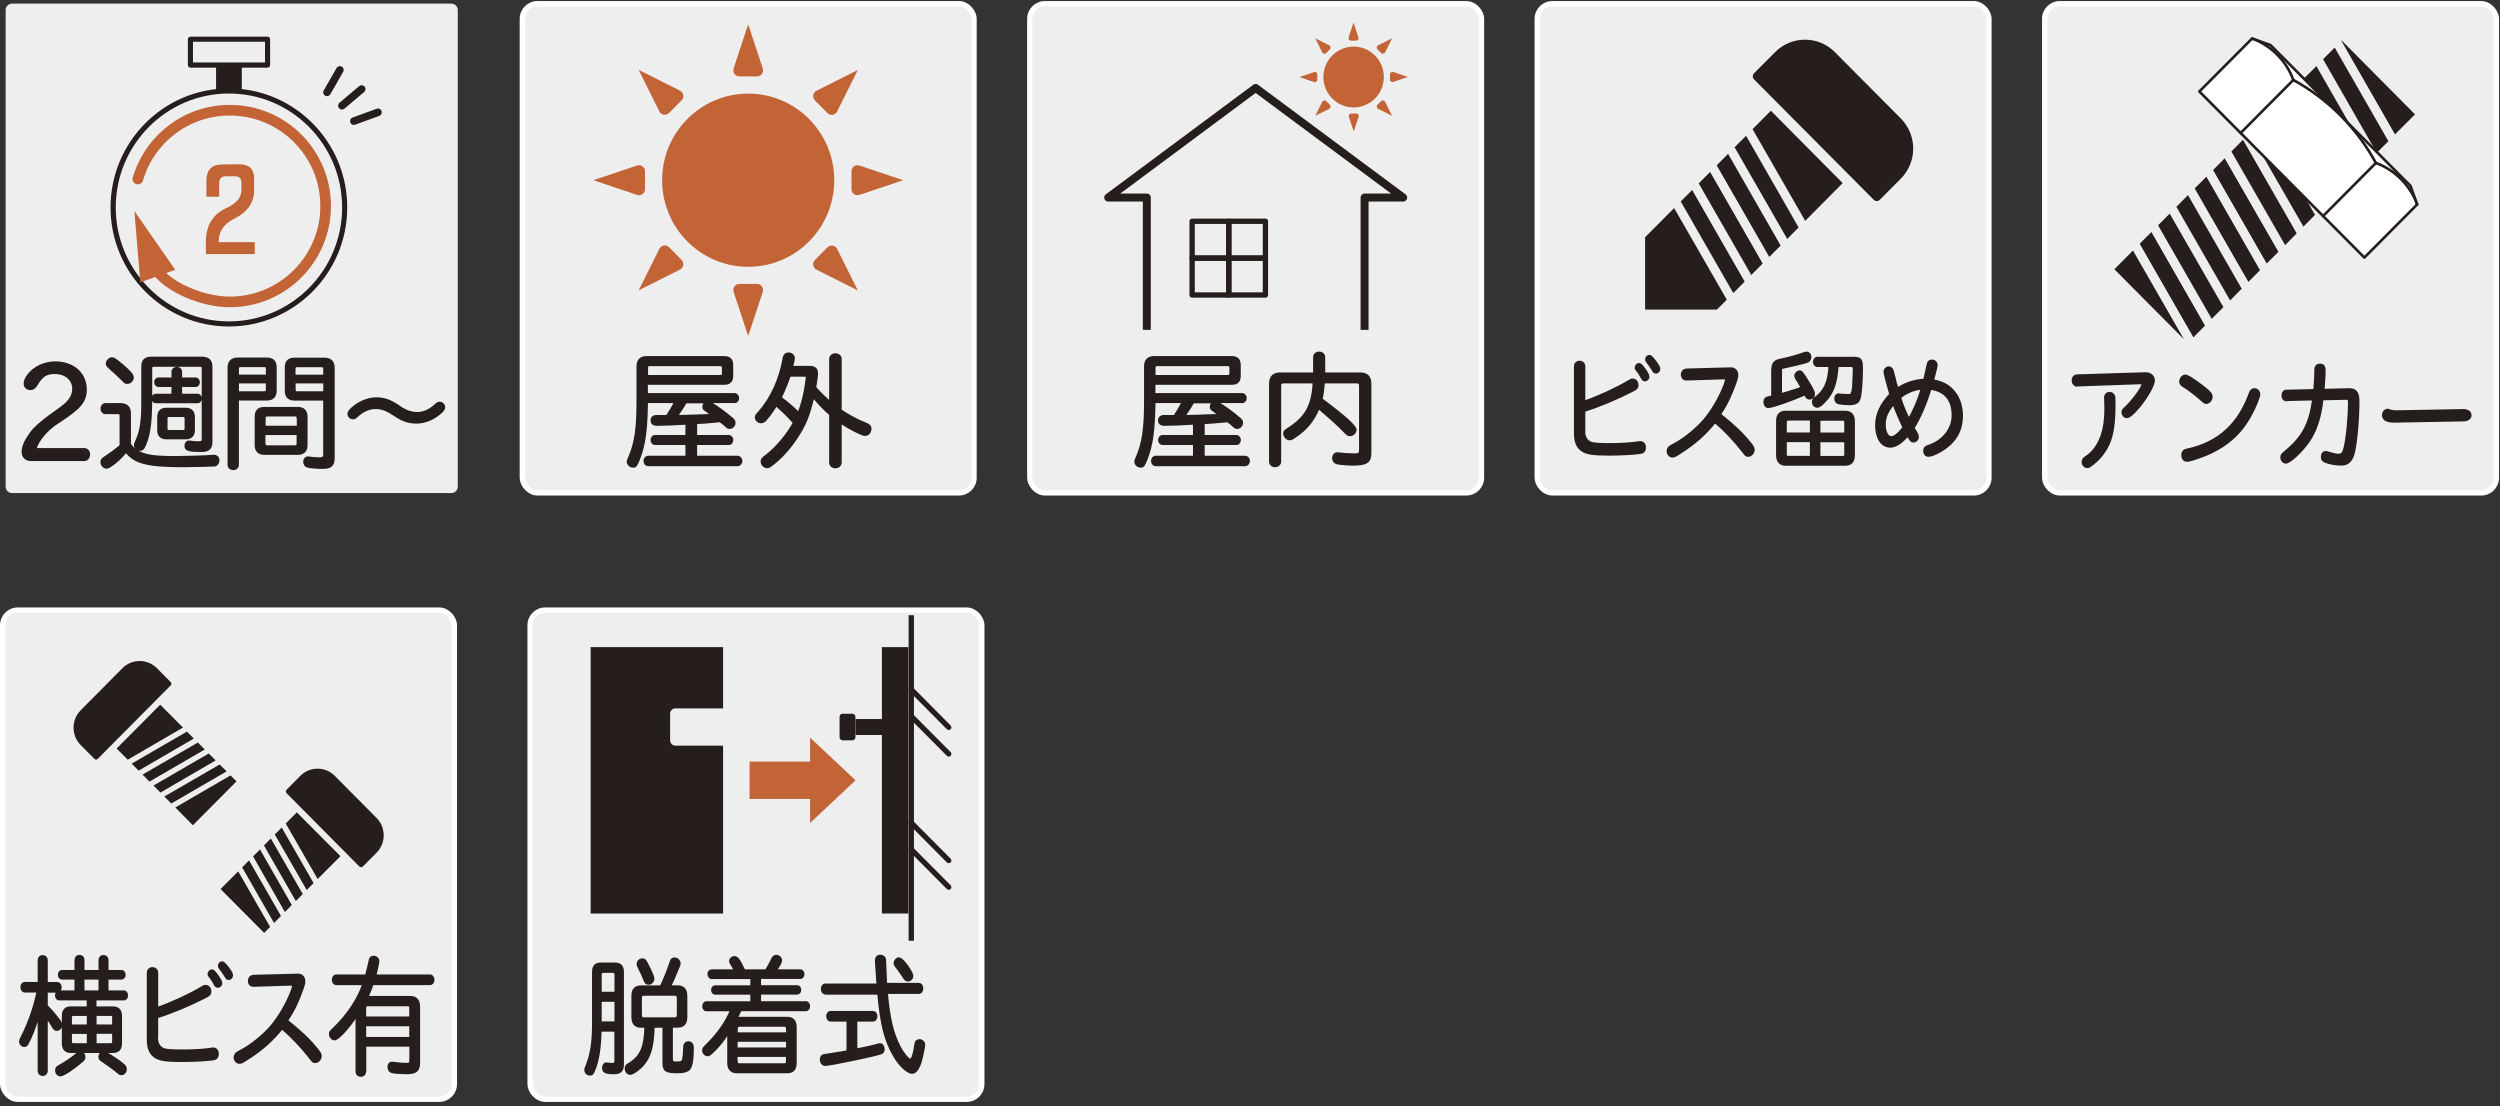 <?xml version="1.0" encoding="UTF-8"?><svg id="_レイヤー_1" xmlns="http://www.w3.org/2000/svg" width="235" height="104" viewBox="0 0 235 104"><rect x="0" y="0" width="235" height="104" fill="#333333" stroke="none"/><defs><style>.cls-1,.cls-2,.cls-3,.cls-4,.cls-5,.cls-6,.cls-7{stroke:#251e1c;}.cls-1,.cls-2,.cls-3,.cls-5,.cls-8,.cls-9,.cls-6,.cls-7{fill:none;}.cls-1,.cls-3,.cls-4,.cls-5,.cls-8,.cls-9{stroke-miterlimit:10;}.cls-1,.cls-4{stroke-width:.2px;}.cls-2{stroke-width:.25px;}.cls-2,.cls-3,.cls-9{stroke-linecap:round;}.cls-2,.cls-6,.cls-7{stroke-linejoin:round;}.cls-10{fill:#fff;}.cls-3,.cls-5,.cls-8,.cls-6{stroke-width:.5px;}.cls-4,.cls-11{fill:#251e1c;}.cls-12{fill:#c26436;}.cls-8{stroke:#fff;}.cls-9{stroke:#c26436;}.cls-7{stroke-width:.75px;}.cls-13{fill:#eee;}</style></defs><g><g><g><rect class="cls-13" x="49.1" y=".35" width="42.46" height="45.98" rx="1.42" ry="1.42"/><rect class="cls-8" x="49.1" y=".35" width="42.46" height="45.98" rx="1.42" ry="1.42"/></g><g><ellipse class="cls-12" cx="70.33" cy="16.94" rx="8.09" ry="8.14"/><path class="cls-12" d="M70.33,2.29l-1.37,4.14c-.12,.37,.15,.75,.54,.75h1.66c.39,0,.66-.38,.54-.75l-1.37-4.14Z"/><path class="cls-12" d="M70.33,31.58l1.37-4.14c.12-.37-.15-.75-.54-.75h-1.66c-.39,0-.66,.38-.54,.75l1.37,4.14Z"/><path class="cls-12" d="M60.04,6.58l1.94,3.89c.17,.35,.64,.42,.91,.15l1.18-1.19c.27-.27,.2-.73-.15-.91l-3.88-1.95Z"/><path class="cls-12" d="M80.63,27.29l-1.94-3.89c-.17-.35-.64-.42-.91-.15l-1.18,1.19c-.27,.27-.2,.73,.15,.91l3.88,1.95Z"/><path class="cls-12" d="M55.78,16.94l4.1,1.38c.37,.12,.75-.15,.75-.54v-1.68c0-.39-.38-.66-.75-.54l-4.1,1.38Z"/><path class="cls-12" d="M84.89,16.94l-4.1-1.38c-.37-.12-.75,.15-.75,.54v1.68c0,.39,.38,.66,.75,.54l4.1-1.38Z"/><path class="cls-12" d="M60.04,27.29l3.88-1.95c.34-.17,.42-.63,.15-.91l-1.18-1.19c-.27-.28-.74-.2-.91,.15l-1.94,3.89Z"/><path class="cls-12" d="M80.63,6.58l-3.88,1.95c-.34,.17-.42,.63-.15,.91l1.18,1.19c.27,.28,.74,.2,.91-.15l1.94-3.89Z"/></g><g><g><path class="cls-11" d="M64.55,39.82c-1.03,.06-2.28,.11-2.73,.11-.39,0-.57-.13-.57-.42,0-.23,.18-.4,.42-.4h1.02c.26-.38,.53-.83,.78-1.32h-2.66c-.04,2.62-.22,3.99-.72,5.29-.27,.7-.33,.78-.57,.78-.28,0-.51-.22-.51-.48q0-.09,.16-.44c.56-1.29,.76-2.71,.76-5.23v-3.26c0-.59,.29-.88,.87-.88h7.29c.49,0,.73,.24,.73,.73v1.04c0,.49-.24,.73-.73,.73h-7.29v.98h8.25c.18,0,.33,.16,.33,.37s-.13,.37-.33,.37h-2.39c.95,.59,1.25,.81,2.15,1.55,.18,.16,.23,.24,.23,.4,0,.26-.21,.48-.46,.48-.12,0-.19-.04-.33-.17-.16-.15-.33-.29-.56-.46-.98,.1-1.81,.16-2.26,.18v1.22h3.07c.18,0,.33,.16,.33,.37s-.13,.37-.33,.37h-3.07v1.21h3.91c.19,0,.34,.17,.34,.39s-.15,.39-.34,.39h-8.4c-.21,0-.35-.17-.35-.39,0-.23,.15-.39,.35-.39h3.59v-1.21h-2.95c-.19,0-.33-.16-.33-.37s.13-.37,.33-.37h2.95v-1.17Zm3.17-4.47c.16,0,.24-.09,.24-.24v-.55c0-.16-.07-.24-.24-.24h-6.66c-.17,0-.24,.07-.24,.24v.79h6.9Zm-3.24,2.44c-.24,.42-.45,.73-.85,1.32,.46-.01,.61-.01,.93-.02,.11,0,.32-.01,.62-.02l.56-.02,.56-.02,.63-.02c-.16-.12-.38-.28-.59-.44-.17-.11-.22-.18-.22-.32,0-.22,.12-.39,.33-.44h-1.97Z"/><path class="cls-1" d="M64.55,39.82c-1.03,.06-2.28,.11-2.73,.11-.39,0-.57-.13-.57-.42,0-.23,.18-.4,.42-.4h1.02c.26-.38,.53-.83,.78-1.32h-2.66c-.04,2.62-.22,3.99-.72,5.29-.27,.7-.33,.78-.57,.78-.28,0-.51-.22-.51-.48q0-.09,.16-.44c.56-1.29,.76-2.71,.76-5.23v-3.26c0-.59,.29-.88,.87-.88h7.29c.49,0,.73,.24,.73,.73v1.04c0,.49-.24,.73-.73,.73h-7.29v.98h8.25c.18,0,.33,.16,.33,.37s-.13,.37-.33,.37h-2.39c.95,.59,1.25,.81,2.15,1.55,.18,.16,.23,.24,.23,.4,0,.26-.21,.48-.46,.48-.12,0-.19-.04-.33-.17-.16-.15-.33-.29-.56-.46-.98,.1-1.81,.16-2.26,.18v1.22h3.07c.18,0,.33,.16,.33,.37s-.13,.37-.33,.37h-3.07v1.21h3.91c.19,0,.34,.17,.34,.39s-.15,.39-.34,.39h-8.4c-.21,0-.35-.17-.35-.39,0-.23,.15-.39,.35-.39h3.59v-1.21h-2.95c-.19,0-.33-.16-.33-.37s.13-.37,.33-.37h2.95v-1.17Zm3.17-4.47c.16,0,.24-.09,.24-.24v-.55c0-.16-.07-.24-.24-.24h-6.66c-.17,0-.24,.07-.24,.24v.79h6.9Zm-3.24,2.44c-.24,.42-.45,.73-.85,1.32,.46-.01,.61-.01,.93-.02,.11,0,.32-.01,.62-.02l.56-.02,.56-.02,.63-.02c-.16-.12-.38-.28-.59-.44-.17-.11-.22-.18-.22-.32,0-.22,.12-.39,.33-.44h-1.97Z"/></g><g><path class="cls-11" d="M79.02,43.48c0,.24-.21,.44-.49,.44s-.49-.18-.49-.44v-4.52c-.53-.46-1.14-1.09-1.59-1.65-.43,1.82-.79,2.69-1.64,3.94-.67,1-1.43,1.82-2.26,2.45-.24,.18-.3,.21-.45,.21-.26,0-.5-.26-.5-.51,0-.22,.04-.28,.49-.62,.91-.7,1.95-1.95,2.54-3.04-.47-.54-.98-1.04-1.67-1.65-.34,.56-.66,1-1.01,1.4-.12,.12-.27,.2-.41,.2-.26,0-.49-.22-.49-.46,0-.13,.04-.2,.28-.45,1.19-1.35,2.01-3.16,2.35-5.18,.05-.23,.21-.37,.43-.37,.29,0,.51,.2,.51,.44,0,.1-.05,.33-.17,.82h1.65c.49,0,.7,.2,.7,.65,0,.11-.06,.54-.17,1.29,.45,.51,.96,1.01,1.41,1.37v-4.05c0-.26,.21-.44,.49-.44s.49,.18,.49,.44v4.81c.69,.49,1.59,.96,2.33,1.25,.34,.13,.47,.26,.47,.48,0,.34-.21,.59-.51,.59-.28,0-1.4-.57-2.29-1.16v3.77Zm-4.79-8.16c-.26,.76-.5,1.34-.85,2.06,.58,.43,1.07,.83,1.69,1.45,.28-.74,.46-1.4,.61-2.22,.06-.35,.16-1.01,.16-1.1,0-.13-.06-.2-.21-.2h-1.4Z"/><path class="cls-1" d="M79.02,43.48c0,.24-.21,.44-.49,.44s-.49-.18-.49-.44v-4.52c-.53-.46-1.14-1.09-1.59-1.65-.43,1.82-.79,2.69-1.64,3.94-.67,1-1.43,1.82-2.26,2.45-.24,.18-.3,.21-.45,.21-.26,0-.5-.26-.5-.51,0-.22,.04-.28,.49-.62,.91-.7,1.95-1.95,2.54-3.04-.47-.54-.98-1.04-1.67-1.65-.34,.56-.66,1-1.01,1.4-.12,.12-.27,.2-.41,.2-.26,0-.49-.22-.49-.46,0-.13,.04-.2,.28-.45,1.19-1.35,2.01-3.16,2.35-5.18,.05-.23,.21-.37,.43-.37,.29,0,.51,.2,.51,.44,0,.1-.05,.33-.17,.82h1.65c.49,0,.7,.2,.7,.65,0,.11-.06,.54-.17,1.29,.45,.51,.96,1.01,1.41,1.37v-4.05c0-.26,.21-.44,.49-.44s.49,.18,.49,.44v4.81c.69,.49,1.59,.96,2.33,1.25,.34,.13,.47,.26,.47,.48,0,.34-.21,.59-.51,.59-.28,0-1.4-.57-2.29-1.16v3.77Zm-4.79-8.16c-.26,.76-.5,1.34-.85,2.06,.58,.43,1.07,.83,1.69,1.45,.28-.74,.46-1.4,.61-2.22,.06-.35,.16-1.01,.16-1.1,0-.13-.06-.2-.21-.2h-1.4Z"/></g></g></g><g><g><rect class="cls-13" x="96.8" y=".35" width="42.46" height="45.98" rx="1.42" ry="1.42"/><rect class="cls-8" x="96.8" y=".35" width="42.46" height="45.98" rx="1.42" ry="1.42"/></g><g><g><path class="cls-11" d="M112.25,39.82c-1.03,.06-2.28,.11-2.73,.11-.39,0-.57-.13-.57-.42,0-.23,.18-.4,.43-.4h1.02c.26-.38,.53-.83,.78-1.32h-2.66c-.04,2.62-.22,3.99-.72,5.29-.27,.7-.33,.78-.57,.78-.28,0-.51-.22-.51-.48q0-.09,.16-.44c.56-1.29,.76-2.71,.76-5.23v-3.26c0-.59,.29-.88,.87-.88h7.29c.48,0,.73,.24,.73,.73v1.04c0,.49-.24,.73-.73,.73h-7.29v.98h8.25c.18,0,.33,.16,.33,.37s-.13,.37-.33,.37h-2.39c.95,.59,1.25,.81,2.15,1.55,.18,.16,.23,.24,.23,.4,0,.26-.21,.48-.46,.48-.12,0-.19-.04-.33-.17-.16-.15-.33-.29-.56-.46-.98,.1-1.81,.16-2.26,.18v1.22h3.07c.18,0,.33,.16,.33,.37s-.13,.37-.33,.37h-3.07v1.21h3.91c.19,0,.34,.17,.34,.39s-.15,.39-.34,.39h-8.4c-.21,0-.35-.17-.35-.39,0-.23,.15-.39,.35-.39h3.59v-1.21h-2.95c-.19,0-.33-.16-.33-.37s.13-.37,.33-.37h2.95v-1.17Zm3.17-4.47c.16,0,.24-.09,.24-.24v-.55c0-.16-.07-.24-.24-.24h-6.66c-.17,0-.24,.07-.24,.24v.79h6.9Zm-3.24,2.44c-.24,.42-.45,.73-.85,1.32,.46-.01,.61-.01,.93-.02,.11,0,.32-.01,.62-.02l.56-.02,.56-.02,.63-.02c-.16-.12-.38-.28-.59-.44-.17-.11-.22-.18-.22-.32,0-.22,.12-.39,.33-.44h-1.97Z"/><path class="cls-1" d="M112.25,39.82c-1.03,.06-2.28,.11-2.73,.11-.39,0-.57-.13-.57-.42,0-.23,.18-.4,.43-.4h1.02c.26-.38,.53-.83,.78-1.32h-2.66c-.04,2.62-.22,3.99-.72,5.29-.27,.7-.33,.78-.57,.78-.28,0-.51-.22-.51-.48q0-.09,.16-.44c.56-1.29,.76-2.71,.76-5.23v-3.26c0-.59,.29-.88,.87-.88h7.29c.48,0,.73,.24,.73,.73v1.04c0,.49-.24,.73-.73,.73h-7.29v.98h8.25c.18,0,.33,.16,.33,.37s-.13,.37-.33,.37h-2.39c.95,.59,1.25,.81,2.15,1.55,.18,.16,.23,.24,.23,.4,0,.26-.21,.48-.46,.48-.12,0-.19-.04-.33-.17-.16-.15-.33-.29-.56-.46-.98,.1-1.81,.16-2.26,.18v1.22h3.07c.18,0,.33,.16,.33,.37s-.13,.37-.33,.37h-3.07v1.21h3.91c.19,0,.34,.17,.34,.39s-.15,.39-.34,.39h-8.4c-.21,0-.35-.17-.35-.39,0-.23,.15-.39,.35-.39h3.59v-1.21h-2.95c-.19,0-.33-.16-.33-.37s.13-.37,.33-.37h2.95v-1.17Zm3.17-4.47c.16,0,.24-.09,.24-.24v-.55c0-.16-.07-.24-.24-.24h-6.66c-.17,0-.24,.07-.24,.24v.79h6.9Zm-3.24,2.44c-.24,.42-.45,.73-.85,1.32,.46-.01,.61-.01,.93-.02,.11,0,.32-.01,.62-.02l.56-.02,.56-.02,.63-.02c-.16-.12-.38-.28-.59-.44-.17-.11-.22-.18-.22-.32,0-.22,.12-.39,.33-.44h-1.97Z"/></g><g><path class="cls-11" d="M123.53,33.58c0-.24,.19-.43,.47-.43s.47,.18,.47,.43v1.53h3.39c.63,0,.95,.32,.95,.95v6.56c0,.81-.39,1.05-1.63,1.05-.47,0-1.18-.06-1.46-.12-.24-.05-.4-.24-.4-.48,0-.27,.17-.46,.41-.46,.02,0,.06,0,.17,.02,.35,.05,.99,.09,1.49,.09,.36,0,.46-.1,.46-.46v-6.01c0-.21-.1-.31-.32-.31h-3.09c-.05,.65-.1,1.07-.22,1.58,1.1,.82,2.05,1.57,2.57,2.06q.63,.61,.63,.81c0,.26-.24,.51-.5,.51-.19,0-.26-.04-.56-.35-.55-.57-1.37-1.32-2.41-2.19-.49,1.17-1.15,1.99-2.24,2.71-.29,.2-.35,.22-.49,.22-.26,0-.5-.27-.5-.54,0-.2,.04-.23,.39-.46,1.66-1.06,2.26-2.16,2.38-4.35h-2.86c-.21,0-.3,.1-.3,.31v7.14c0,.24-.21,.43-.47,.43-.28,0-.47-.18-.47-.43v-7.33c0-.63,.32-.95,.95-.95h3.19v-1.53Z"/><path class="cls-1" d="M123.53,33.58c0-.24,.19-.43,.47-.43s.47,.18,.47,.43v1.53h3.39c.63,0,.95,.32,.95,.95v6.56c0,.81-.39,1.05-1.63,1.05-.47,0-1.18-.06-1.46-.12-.24-.05-.4-.24-.4-.48,0-.27,.17-.46,.41-.46,.02,0,.06,0,.17,.02,.35,.05,.99,.09,1.49,.09,.36,0,.46-.1,.46-.46v-6.01c0-.21-.1-.31-.32-.31h-3.09c-.05,.65-.1,1.07-.22,1.58,1.1,.82,2.05,1.57,2.57,2.06q.63,.61,.63,.81c0,.26-.24,.51-.5,.51-.19,0-.26-.04-.56-.35-.55-.57-1.37-1.32-2.41-2.19-.49,1.17-1.15,1.99-2.24,2.71-.29,.2-.35,.22-.49,.22-.26,0-.5-.27-.5-.54,0-.2,.04-.23,.39-.46,1.66-1.06,2.26-2.16,2.38-4.35h-2.86c-.21,0-.3,.1-.3,.31v7.14c0,.24-.21,.43-.47,.43-.28,0-.47-.18-.47-.43v-7.33c0-.63,.32-.95,.95-.95h3.19v-1.53Z"/></g></g><g><g><ellipse class="cls-12" cx="127.24" cy="7.24" rx="2.84" ry="2.86"/><path class="cls-12" d="M127.24,2.1l-.47,1.41c-.05,.15,.06,.31,.22,.31h.48c.16,0,.27-.16,.22-.31l-.47-1.41Z"/><path class="cls-12" d="M127.24,12.39l.47-1.41c.05-.15-.06-.31-.22-.31h-.48c-.16,0-.27,.16-.22,.31l.47,1.41Z"/><path class="cls-12" d="M123.63,3.6l.66,1.32c.07,.14,.27,.18,.38,.06l.34-.34c.11-.11,.08-.31-.06-.38l-1.32-.66Z"/><path class="cls-12" d="M130.86,10.89l-.66-1.32c-.07-.14-.27-.18-.38-.06l-.34,.34c-.11,.11-.08,.31,.06,.38l1.32,.66Z"/><path class="cls-12" d="M122.13,7.24l1.39,.47c.15,.05,.31-.06,.31-.22v-.49c0-.16-.16-.28-.31-.22l-1.39,.47Z"/><path class="cls-12" d="M132.36,7.24l-1.39-.47c-.15-.05-.31,.06-.31,.22v.49c0,.16,.16,.28,.31,.22l1.39-.47Z"/><path class="cls-12" d="M123.63,10.89l1.32-.66c.14-.07,.17-.26,.06-.38l-.34-.34c-.11-.11-.31-.08-.38,.06l-.66,1.32Z"/><path class="cls-12" d="M130.86,3.6l-1.32,.66c-.14,.07-.17,.26-.06,.38l.34,.34c.11,.11,.31,.08,.38-.06l.66-1.32Z"/></g><g><polyline class="cls-7" points="128.27 31.01 128.27 18.57 131.9 18.57 118.03 8.27 104.17 18.57 107.8 18.57 107.8 31.01"/><g><rect class="cls-6" x="112.06" y="20.8" width="3.45" height="3.47"/><rect class="cls-6" x="115.5" y="20.8" width="3.45" height="3.47"/><rect class="cls-6" x="112.06" y="24.26" width="3.45" height="3.47"/><rect class="cls-6" x="115.5" y="24.26" width="3.45" height="3.47"/></g></g></g></g><g><g><rect class="cls-13" x="144.5" y=".35" width="42.46" height="45.98" rx="1.42" ry="1.42"/><rect class="cls-8" x="144.5" y=".35" width="42.46" height="45.98" rx="1.42" ry="1.42"/></g><g><g><path class="cls-11" d="M148.9,40.45c0,.57,.19,.95,.57,1.14,.25,.12,.73,.16,1.95,.16,.89,0,2.05-.07,2.6-.17,.09-.02,.12-.02,.16-.02,.27,0,.44,.2,.44,.52,0,.22-.1,.39-.26,.45-.23,.1-1.86,.2-3.09,.2-1.57,0-2.16-.1-2.6-.42-.42-.31-.62-.81-.62-1.56v-6.31c0-.26,.17-.43,.44-.43,.24,0,.43,.18,.43,.42v3.33c1.42-.5,3.1-1.28,4.21-1.95,.15-.1,.24-.13,.36-.13,.24,0,.43,.23,.43,.52,0,.23-.07,.32-.39,.49-1.49,.77-3.1,1.45-4.61,1.93v1.84Zm5.64-5.81c.28,.38,.41,.63,.41,.79s-.15,.32-.33,.32c-.12,0-.2-.06-.29-.24-.12-.24-.32-.54-.45-.7-.09-.1-.12-.16-.12-.24,0-.18,.15-.35,.31-.35,.12,0,.23,.1,.47,.43Zm1.04-.68c.26,.34,.39,.56,.39,.72,0,.17-.14,.34-.31,.34-.11,0-.2-.06-.27-.2-.13-.22-.35-.54-.56-.81-.07-.09-.09-.15-.09-.23,0-.17,.14-.32,.3-.32,.13,0,.23,.1,.53,.49Z"/><path class="cls-1" d="M148.9,40.45c0,.57,.19,.95,.57,1.14,.25,.12,.73,.16,1.95,.16,.89,0,2.05-.07,2.6-.17,.09-.02,.12-.02,.16-.02,.27,0,.44,.2,.44,.52,0,.22-.1,.39-.26,.45-.23,.1-1.86,.2-3.09,.2-1.57,0-2.16-.1-2.6-.42-.42-.31-.62-.81-.62-1.56v-6.31c0-.26,.17-.43,.44-.43,.24,0,.43,.18,.43,.42v3.33c1.42-.5,3.1-1.28,4.21-1.95,.15-.1,.24-.13,.36-.13,.24,0,.43,.23,.43,.52,0,.23-.07,.32-.39,.49-1.49,.77-3.1,1.45-4.61,1.93v1.84Zm5.64-5.81c.28,.38,.41,.63,.41,.79s-.15,.32-.33,.32c-.12,0-.2-.06-.29-.24-.12-.24-.32-.54-.45-.7-.09-.1-.12-.16-.12-.24,0-.18,.15-.35,.31-.35,.12,0,.23,.1,.47,.43Zm1.04-.68c.26,.34,.39,.56,.39,.72,0,.17-.14,.34-.31,.34-.11,0-.2-.06-.27-.2-.13-.22-.35-.54-.56-.81-.07-.09-.09-.15-.09-.23,0-.17,.14-.32,.3-.32,.13,0,.23,.1,.53,.49Z"/></g><g><path class="cls-11" d="M162.68,34.63c.37-.01,.62,.23,.62,.62,0,.17-.03,.32-.15,.67-.44,1.25-.84,2.08-1.47,3.03,1.34,1.07,2.13,1.82,2.82,2.69,.29,.37,.34,.45,.34,.65,0,.28-.24,.55-.49,.55-.2,0-.22-.01-.52-.41-.84-1.07-1.71-1.99-2.62-2.76-.92,1.15-1.93,2.04-3.27,2.89-.51,.33-.57,.35-.74,.35-.24,0-.44-.23-.44-.51,0-.13,.07-.28,.17-.38q.05-.05,.37-.22c.98-.5,2.17-1.47,2.93-2.36,.76-.92,1.47-2.16,1.89-3.28,.11-.32,.13-.39,.13-.48s-.07-.12-.21-.12l-3.51,.11c-.26,.01-.43-.17-.43-.45s.17-.46,.44-.48l4.14-.11Z"/><path class="cls-1" d="M162.68,34.63c.37-.01,.62,.23,.62,.62,0,.17-.03,.32-.15,.67-.44,1.25-.84,2.08-1.47,3.03,1.34,1.07,2.13,1.82,2.82,2.69,.29,.37,.34,.45,.34,.65,0,.28-.24,.55-.49,.55-.2,0-.22-.01-.52-.41-.84-1.07-1.71-1.99-2.62-2.76-.92,1.15-1.93,2.04-3.27,2.89-.51,.33-.57,.35-.74,.35-.24,0-.44-.23-.44-.51,0-.13,.07-.28,.17-.38q.05-.05,.37-.22c.98-.5,2.17-1.47,2.93-2.36,.76-.92,1.47-2.16,1.89-3.28,.11-.32,.13-.39,.13-.48s-.07-.12-.21-.12l-3.51,.11c-.26,.01-.43-.17-.43-.45s.17-.46,.44-.48l4.14-.11Z"/></g><g><path class="cls-11" d="M166.61,34.72c0-.59,.2-.81,.83-.92,.59-.11,1.74-.44,2.15-.6,.1-.04,.14-.05,.21-.05,.22,0,.37,.17,.37,.42,0,.18-.1,.34-.25,.42-.24,.1-1.51,.4-2.19,.54-.27,.04-.32,.1-.32,.32v2.21c.37-.1,.97-.28,1.59-.49l.36-.12c-.23-.41-.33-.6-.51-.87-.05-.1-.09-.17-.09-.26,0-.2,.21-.4,.4-.4,.19,0,.22,.04,.76,.9,.39,.61,.59,1.01,.59,1.2,0,.24-.19,.44-.41,.44-.15,0-.27-.09-.34-.23l-.08-.17c-1.32,.59-3.11,1.2-3.46,1.2-.21,0-.36-.21-.36-.49,0-.22,.11-.37,.33-.41l.4-.09v-2.54Zm6.84,3.99c.54,0,.81,.31,.81,.9v3.17c0,.6-.27,.9-.81,.9h-5.59c-.53,0-.81-.31-.81-.9v-3.17c0-.61,.26-.9,.81-.9h5.59Zm-5.37,.73c-.15,0-.22,.07-.22,.24v1.07h2.37v-1.32h-2.15Zm-.22,3.27c0,.17,.07,.24,.22,.24h2.15v-1.49h-2.37v1.25Zm2.97-8.31c-.17,0-.31-.16-.31-.38s.13-.38,.31-.38h3.43c.64,0,.76,.16,.76,1,0,1.25-.11,2.52-.24,2.87-.13,.34-.39,.48-.96,.48-.33,0-.82-.05-1.02-.1-.17-.04-.28-.22-.28-.44s.12-.37,.31-.37c.03,0,.04,0,.11,.01,.21,.02,.57,.05,.76,.05,.47,0,.49-.11,.56-2.32v-.13c0-.23-.05-.29-.26-.29h-1.27c-.09,1.51-.4,2.44-1.09,3.21-.36,.42-.63,.62-.82,.62-.23,0-.4-.21-.4-.46,0-.13,.05-.24,.16-.33,.93-.65,1.31-1.49,1.4-3.04h-1.15Zm.19,6.36h2.44v-1.07c0-.16-.07-.24-.22-.24h-2.22v1.32Zm0,2.2h2.22c.14,0,.22-.09,.22-.24v-1.25h-2.44v1.49Z"/><path class="cls-1" d="M166.61,34.72c0-.59,.2-.81,.83-.92,.59-.11,1.74-.44,2.15-.6,.1-.04,.14-.05,.21-.05,.22,0,.37,.17,.37,.42,0,.18-.1,.34-.25,.42-.24,.1-1.51,.4-2.19,.54-.27,.04-.32,.1-.32,.32v2.21c.37-.1,.97-.28,1.59-.49l.36-.12c-.23-.41-.33-.6-.51-.87-.05-.1-.09-.17-.09-.26,0-.2,.21-.4,.4-.4,.19,0,.22,.04,.76,.9,.39,.61,.59,1.01,.59,1.2,0,.24-.19,.44-.41,.44-.15,0-.27-.09-.34-.23l-.08-.17c-1.32,.59-3.11,1.2-3.46,1.2-.21,0-.36-.21-.36-.49,0-.22,.11-.37,.33-.41l.4-.09v-2.54Zm6.84,3.99c.54,0,.81,.31,.81,.9v3.17c0,.6-.27,.9-.81,.9h-5.59c-.53,0-.81-.31-.81-.9v-3.17c0-.61,.26-.9,.81-.9h5.59Zm-5.37,.73c-.15,0-.22,.07-.22,.24v1.07h2.37v-1.32h-2.15Zm-.22,3.27c0,.17,.07,.24,.22,.24h2.15v-1.49h-2.37v1.25Zm2.97-8.31c-.17,0-.31-.16-.31-.38s.13-.38,.31-.38h3.43c.64,0,.76,.16,.76,1,0,1.25-.11,2.52-.24,2.87-.13,.34-.39,.48-.96,.48-.33,0-.82-.05-1.02-.1-.17-.04-.28-.22-.28-.44s.12-.37,.31-.37c.03,0,.04,0,.11,.01,.21,.02,.57,.05,.76,.05,.47,0,.49-.11,.56-2.32v-.13c0-.23-.05-.29-.26-.29h-1.27c-.09,1.51-.4,2.44-1.09,3.21-.36,.42-.63,.62-.82,.62-.23,0-.4-.21-.4-.46,0-.13,.05-.24,.16-.33,.93-.65,1.31-1.49,1.4-3.04h-1.15Zm.19,6.36h2.44v-1.07c0-.16-.07-.24-.22-.24h-2.22v1.32Zm0,2.2h2.22c.14,0,.22-.09,.22-.24v-1.25h-2.44v1.49Z"/></g><g><path class="cls-11" d="M178.25,36.14c.03,.11,.07,.23,.11,.39,.71-.49,1.62-.79,2.52-.83,.14-.59,.23-1,.31-1.37,.05-.31,.17-.43,.4-.43,.26,0,.45,.17,.45,.43,0,.11-.13,.63-.34,1.42,.97,.2,1.51,.5,2,1.11,.47,.57,.72,1.37,.72,2.23,0,1.11-.39,2.01-1.18,2.71-.63,.56-1.54,1.04-1.98,1.04-.21,0-.38-.2-.38-.45s.11-.38,.4-.48c1.37-.44,2.27-1.58,2.27-2.87,0-1.45-.7-2.3-2.09-2.5-.39,1.34-.99,2.73-1.59,3.69,.05,.1,.09,.16,.25,.41,.11,.17,.15,.31,.15,.45,0,.22-.2,.41-.41,.41-.16,0-.24-.07-.45-.43-.03-.05-.05-.07-.09-.13-.57,.67-1.15,1.04-1.64,1.04-.8,0-1.32-.79-1.32-2.01,0-1.01,.44-1.98,1.33-2.91-.25-.83-.54-1.93-.54-2.09,0-.24,.17-.43,.4-.43,.15,0,.29,.11,.35,.28t.19,.71l.14,.6Zm-1.09,3.75c0,.71,.26,1.21,.62,1.21,.29,0,.71-.33,1.15-.92-.3-.61-.72-1.6-.94-2.21-.58,.68-.83,1.27-.83,1.92Zm1.44-2.53c.25,.77,.55,1.49,.83,2.04,.47-.78,.94-1.89,1.22-2.88-.74,.07-1.47,.38-2.05,.84Z"/><path class="cls-1" d="M178.25,36.14c.03,.11,.07,.23,.11,.39,.71-.49,1.62-.79,2.52-.83,.14-.59,.23-1,.31-1.37,.05-.31,.17-.43,.4-.43,.26,0,.45,.17,.45,.43,0,.11-.13,.63-.34,1.42,.97,.2,1.51,.5,2,1.11,.47,.57,.72,1.37,.72,2.23,0,1.11-.39,2.01-1.18,2.71-.63,.56-1.54,1.04-1.98,1.04-.21,0-.38-.2-.38-.45s.11-.38,.4-.48c1.37-.44,2.27-1.58,2.27-2.87,0-1.45-.7-2.3-2.09-2.5-.39,1.34-.99,2.73-1.59,3.69,.05,.1,.09,.16,.25,.41,.11,.17,.15,.31,.15,.45,0,.22-.2,.41-.41,.41-.16,0-.24-.07-.45-.43-.03-.05-.05-.07-.09-.13-.57,.67-1.15,1.04-1.64,1.04-.8,0-1.32-.79-1.32-2.01,0-1.01,.44-1.98,1.33-2.91-.25-.83-.54-1.93-.54-2.09,0-.24,.17-.43,.4-.43,.15,0,.29,.11,.35,.28t.19,.71l.14,.6Zm-1.09,3.75c0,.71,.26,1.21,.62,1.21,.29,0,.71-.33,1.15-.92-.3-.61-.72-1.6-.94-2.21-.58,.68-.83,1.27-.83,1.92Zm1.44-2.53c.25,.77,.55,1.49,.83,2.04,.47-.78,.94-1.89,1.22-2.88-.74,.07-1.47,.38-2.05,.84Z"/></g></g><g><path class="cls-11" d="M176.14,18.79l-11.26-11.33c-.16-.16-.16-.41,0-.57l1.98-1.99c1.55-1.56,4.07-1.56,5.62,0l6.2,6.24c1.55,1.56,1.55,4.09,0,5.65l-1.98,1.99c-.16,.16-.41,.16-.56,0Z"/><polygon class="cls-11" points="160.75 16.16 159.68 17.24 164.62 25.85 165.69 24.77 160.75 16.16"/><polygon class="cls-11" points="164 26.47 159.06 17.86 157.99 18.94 162.93 27.55 164 26.47"/><polygon class="cls-11" points="162.44 14.46 161.37 15.54 166.31 24.15 167.38 23.08 162.44 14.46"/><polygon class="cls-11" points="169.69 20.76 173.21 17.21 166.46 10.41 164.74 12.14 169.69 20.76"/><polygon class="cls-11" points="164.13 12.76 163.05 13.84 168 22.46 169.07 21.38 164.13 12.76"/><polygon class="cls-11" points="157.37 19.56 154.64 22.3 154.64 29.1 161.39 29.1 162.32 28.17 157.37 19.56"/></g></g><g><g><rect class="cls-13" x="192.2" y=".35" width="42.46" height="45.98" rx="1.42" ry="1.42"/><rect class="cls-8" x="192.2" y=".35" width="42.46" height="45.98" rx="1.42" ry="1.42"/></g><g><g><path class="cls-11" d="M195.28,36.22c-.27,.01-.44-.16-.44-.45s.15-.46,.4-.48l6.42-.2c.46-.01,.8,.27,.8,.67,0,.45-.64,1.59-1.42,2.52-.54,.63-.89,.93-1.13,.93-.2,0-.39-.22-.39-.45,0-.17,.02-.22,.34-.51,.69-.67,1.53-1.83,1.53-2.12,0-.07-.09-.12-.26-.11l-5.86,.21Zm3.4,.93c.07,.12,.08,.23,.08,.79,0,1.89-.17,3.02-.61,3.92-.35,.72-.88,1.36-1.56,1.86-.21,.16-.27,.18-.39,.18-.23,0-.43-.22-.43-.48,0-.13,.07-.27,.16-.35t.23-.17c.62-.4,1.15-1.17,1.44-2.09,.2-.63,.31-1.44,.31-2.37,0-.24-.01-.68-.02-.89-.01-.06-.01-.12-.01-.16,0-.27,.16-.45,.41-.45,.17,0,.32,.07,.39,.21Z"/><path class="cls-1" d="M195.28,36.22c-.27,.01-.44-.16-.44-.45s.15-.46,.4-.48l6.42-.2c.46-.01,.8,.27,.8,.67,0,.45-.64,1.59-1.42,2.52-.54,.63-.89,.93-1.13,.93-.2,0-.39-.22-.39-.45,0-.17,.02-.22,.34-.51,.69-.67,1.53-1.83,1.53-2.12,0-.07-.09-.12-.26-.11l-5.86,.21Zm3.4,.93c.07,.12,.08,.23,.08,.79,0,1.89-.17,3.02-.61,3.92-.35,.72-.88,1.36-1.56,1.86-.21,.16-.27,.18-.39,.18-.23,0-.43-.22-.43-.48,0-.13,.07-.27,.16-.35t.23-.17c.62-.4,1.15-1.17,1.44-2.09,.2-.63,.31-1.44,.31-2.37,0-.24-.01-.68-.02-.89-.01-.06-.01-.12-.01-.16,0-.27,.16-.45,.41-.45,.17,0,.32,.07,.39,.21Z"/></g><g><path class="cls-11" d="M206.97,36.26c.76,.59,.92,.76,.92,1.04s-.24,.57-.49,.57c-.13,0-.15-.01-.39-.22-.63-.56-1.27-1.05-1.84-1.4-.15-.1-.23-.23-.23-.39,0-.28,.24-.55,.48-.55,.2,0,.68,.29,1.55,.95Zm5.39,.82c0,.22-.23,.83-.58,1.54-.92,1.87-2.15,3.08-4.07,3.98-.72,.33-1.84,.71-2.12,.71s-.45-.21-.45-.54c0-.2,.09-.37,.25-.45q.07-.04,.44-.11c2.79-.67,4.61-2.37,5.66-5.25,.1-.27,.21-.37,.42-.37,.26,0,.46,.21,.46,.49Z"/><path class="cls-1" d="M206.97,36.26c.76,.59,.92,.76,.92,1.04s-.24,.57-.49,.57c-.13,0-.15-.01-.39-.22-.63-.56-1.27-1.05-1.84-1.4-.15-.1-.23-.23-.23-.39,0-.28,.24-.55,.48-.55,.2,0,.68,.29,1.55,.95Zm5.39,.82c0,.22-.23,.83-.58,1.54-.92,1.87-2.15,3.08-4.07,3.98-.72,.33-1.84,.71-2.12,.71s-.45-.21-.45-.54c0-.2,.09-.37,.25-.45q.07-.04,.44-.11c2.79-.67,4.61-2.37,5.66-5.25,.1-.27,.21-.37,.42-.37,.26,0,.46,.21,.46,.49Z"/></g><g><path class="cls-11" d="M214.93,37.62c-.22,0-.37-.17-.37-.44s.14-.45,.37-.45l2.62-.06c.07-.82,.09-1.22,.1-1.94,0-.28,.16-.45,.42-.45,.32,0,.44,.16,.44,.57,0,.35-.02,.83-.09,1.65v.15s2.41-.06,2.41-.06c.6-.01,.86,.33,.86,1.12,0,1.72-.21,4.04-.45,4.92-.2,.71-.56,1.04-1.17,1.04-.49,0-1.1-.11-1.49-.27-.22-.09-.32-.23-.32-.43,0-.29,.14-.48,.35-.48,.08,0,.11,.01,.27,.06,.34,.11,.72,.2,.91,.2,.34,0,.47-.13,.59-.6,.23-.89,.43-2.94,.43-4.36,0-.23-.07-.31-.26-.31l-2.24,.05c-.19,1.68-.6,2.97-1.32,4-.66,.93-1.75,1.95-2.11,1.95-.23,0-.43-.22-.43-.49,0-.21,.07-.29,.36-.53,1.64-1.34,2.32-2.61,2.63-4.92l-2.52,.06Z"/><path class="cls-1" d="M214.93,37.62c-.22,0-.37-.17-.37-.44s.14-.45,.37-.45l2.62-.06c.07-.82,.09-1.22,.1-1.94,0-.28,.16-.45,.42-.45,.32,0,.44,.16,.44,.57,0,.35-.02,.83-.09,1.65v.15s2.41-.06,2.41-.06c.6-.01,.86,.33,.86,1.12,0,1.72-.21,4.04-.45,4.92-.2,.71-.56,1.04-1.17,1.04-.49,0-1.1-.11-1.49-.27-.22-.09-.32-.23-.32-.43,0-.29,.14-.48,.35-.48,.08,0,.11,.01,.27,.06,.34,.11,.72,.2,.91,.2,.34,0,.47-.13,.59-.6,.23-.89,.43-2.94,.43-4.36,0-.23-.07-.31-.26-.31l-2.24,.05c-.19,1.68-.6,2.97-1.32,4-.66,.93-1.75,1.95-2.11,1.95-.23,0-.43-.22-.43-.49,0-.21,.07-.29,.36-.53,1.64-1.34,2.32-2.61,2.63-4.92l-2.52,.06Z"/></g><g><path class="cls-11" d="M225.04,39.63c-.35,0-.64-.07-.81-.17-.15-.12-.23-.26-.23-.43,0-.27,.21-.51,.43-.51,.02,0,.05,.01,.1,.02,.25,.09,.39,.12,.46,.11h.08s.02,.02,.03,.02h.03s6.5-.12,6.5-.12h.05c.34,.09,.36,.1,.46,.22,.04,.06,.09,.18,.09,.26,0,.27-.25,.46-.6,.48l-6.59,.12Z"/><path class="cls-1" d="M225.04,39.63c-.35,0-.64-.07-.81-.17-.15-.12-.23-.26-.23-.43,0-.27,.21-.51,.43-.51,.02,0,.05,.01,.1,.02,.25,.09,.39,.12,.46,.11h.08s.02,.02,.03,.02h.03s6.5-.12,6.5-.12h.05c.34,.09,.36,.1,.46,.22,.04,.06,.09,.18,.09,.26,0,.27-.25,.46-.6,.48l-6.59,.12Z"/></g></g><g><g><polygon class="cls-11" points="209.12 14.88 208.03 15.98 213.07 24.77 214.17 23.67 209.12 14.88"/><polygon class="cls-11" points="207.4 16.61 206.3 17.71 211.35 26.5 212.44 25.4 207.4 16.61"/><polygon class="cls-11" points="202.23 21.81 201.13 22.91 206.18 31.71 207.27 30.61 202.23 21.81"/><polygon class="cls-11" points="205.67 18.34 204.58 19.44 209.63 28.24 210.72 27.14 205.67 18.34"/><polygon class="cls-11" points="212.57 11.41 211.47 12.51 216.52 21.3 217.61 20.2 212.57 11.41"/><polygon class="cls-11" points="203.95 20.08 202.86 21.18 207.9 29.97 209 28.87 203.95 20.08"/><polygon class="cls-11" points="210.84 13.14 209.75 14.24 214.8 23.04 215.89 21.94 210.84 13.14"/><polygon class="cls-11" points="225.13 12.63 227.01 10.75 220.12 3.81 220.09 3.84 225.13 12.63"/><polygon class="cls-11" points="200.5 23.55 198.75 25.31 205.29 31.89 200.5 23.55"/><polygon class="cls-11" points="219.46 4.47 218.37 5.57 223.41 14.37 224.51 13.27 219.46 4.47"/><polygon class="cls-11" points="214.29 9.67 213.2 10.78 218.24 19.57 219.34 18.47 214.29 9.67"/><polygon class="cls-11" points="216.01 7.94 214.92 9.04 219.96 17.84 221.06 16.73 216.01 7.94"/><polygon class="cls-11" points="217.74 6.21 216.64 7.31 221.69 16.1 222.78 15 217.74 6.21"/></g><g><g id="LINE"><g><polygon class="cls-10" points="226.59 17.48 227.21 19.22 222.25 24.21 206.74 8.6 211.7 3.62 213.43 4.24 226.59 17.48"/><polygon class="cls-2" points="226.59 17.48 227.21 19.22 222.25 24.21 206.74 8.6 211.7 3.62 213.43 4.24 226.59 17.48"/></g></g><g id="LINE-2"><g><line class="cls-10" x1="210.62" y1="12.5" x2="215.57" y2="7.52"/><line class="cls-2" x1="210.62" y1="12.5" x2="215.57" y2="7.52"/></g></g><g id="LINE-3"><g><line class="cls-10" x1="218.37" y1="20.31" x2="223.33" y2="15.32"/><line class="cls-2" x1="218.37" y1="20.31" x2="223.33" y2="15.32"/></g></g><g id="ARC"><g><path class="cls-10" d="M215.57,7.52c-.63-1.78-2.11-3.27-3.88-3.9"/><path class="cls-2" d="M215.57,7.52c-.63-1.78-2.11-3.27-3.88-3.9"/></g></g><g id="ARC-2"><g><path class="cls-10" d="M227.21,19.22c-.63-1.78-2.11-3.27-3.88-3.9"/><path class="cls-2" d="M227.21,19.22c-.63-1.78-2.11-3.27-3.88-3.9"/></g></g><g id="ARC-3"><g><path class="cls-10" d="M223.33,15.32c-1.76-3.27-4.51-6.03-7.75-7.8"/><path class="cls-2" d="M223.33,15.32c-1.76-3.27-4.51-6.03-7.75-7.8"/></g></g></g></g></g><g><g><g><rect class="cls-13" x="49.83" y="57.35" width="42.46" height="45.98" rx="1.42" ry="1.42"/><rect class="cls-8" x="49.83" y="57.35" width="42.46" height="45.98" rx="1.42" ry="1.42"/></g><g><g><path class="cls-5" d="M85.66,88.43v-30.6"/><line class="cls-3" x1="89.18" y1="68.37" x2="85.66" y2="64.82"/><line class="cls-3" x1="89.18" y1="70.87" x2="85.66" y2="67.33"/><line class="cls-3" x1="89.18" y1="80.89" x2="85.66" y2="77.35"/><line class="cls-3" x1="89.18" y1="83.39" x2="85.66" y2="79.85"/></g><path class="cls-11" d="M63.49,66.59h4.48v-5.76h-12.45v25.04h12.45v-15.78h-4.48c-.27,0-.5-.22-.5-.5v-2.5c0-.28,.22-.5,.5-.5Z"/><g><rect class="cls-11" x="82.9" y="60.83" width="2.49" height="25.04"/><rect class="cls-11" x="80.42" y="67.59" width="2.49" height="1.5"/><rect class="cls-11" x="78.92" y="67.09" width="1.49" height="2.5" rx=".28" ry=".28"/></g><polygon class="cls-12" points="70.46 75.1 76.15 75.1 76.15 77.36 80.42 73.35 76.15 69.34 76.15 71.59 70.46 71.59 70.46 75.1"/></g><g><g><path class="cls-11" d="M56.45,96.87c-.03,1.58-.22,2.81-.57,3.66-.15,.39-.23,.48-.43,.48-.24,0-.43-.2-.43-.45q0-.1,.13-.4c.43-1.1,.6-2.22,.6-3.97v-4.83c0-.52,.23-.78,.7-.78h1.39c.47,0,.71,.26,.71,.78v8.67c0,.61-.23,.85-.84,.85-.79,0-1.02-.12-1.02-.51,0-.21,.14-.42,.27-.4l.65,.05s.17-.05,.2-.07c.03-.05,.04-.1,.04-.2v-2.87h-1.41Zm1.41-5.26c0-.17-.09-.26-.24-.26h-.92c-.16,0-.24,.09-.24,.27v1.7h1.4v-1.71Zm-1.4,4.5h1.4v-2.04h-1.4v2.04Zm4.98,.4c-.05,1.84-.33,2.82-1,3.59-.37,.43-.97,.84-1.21,.84-.22,0-.41-.24-.41-.51,0-.12,.05-.26,.15-.33t.28-.17c1.01-.66,1.38-1.55,1.42-3.42h-.43c-.51,0-.79-.31-.79-.89v-2.01c0-.59,.26-.88,.79-.88h1.88c.36-.76,.57-1.28,.94-2.36,.05-.18,.17-.27,.34-.27,.26,0,.48,.21,.48,.46,0,.09-.02,.16-.09,.32-.43,1.04-.53,1.31-.82,1.84h.74c.52,0,.8,.31,.8,.88v2.01c0,.59-.27,.89-.8,.89h-.56v3.03c0,.29,.08,.35,.47,.35,.41,0,.53-.06,.6-.29,.04-.17,.09-.72,.1-1.18,0-.26,.15-.43,.37-.43,.29,0,.43,.17,.43,.56,0,1.11-.12,1.75-.36,1.98-.2,.18-.52,.27-1.07,.27-1.08,0-1.32-.16-1.32-.85v-3.43h-.93Zm-.67-6.02c.4,.76,.64,1.31,.64,1.5,0,.27-.2,.48-.44,.48-.2,0-.29-.09-.4-.37-.09-.24-.17-.44-.26-.61-.09-.18-.19-.37-.27-.56-.09-.17-.1-.21-.1-.32,0-.22,.21-.43,.45-.43,.15,0,.26,.09,.38,.31Zm-.53,4.92c0,.21,.09,.32,.27,.32h2.92c.2,0,.29-.1,.29-.33v-1.59c0-.21-.09-.31-.28-.31h-2.93c-.19,0-.27,.1-.27,.31v1.6Z"/><path class="cls-1" d="M56.45,96.87c-.03,1.58-.22,2.81-.57,3.66-.15,.39-.23,.48-.43,.48-.24,0-.43-.2-.43-.45q0-.1,.13-.4c.43-1.1,.6-2.22,.6-3.97v-4.83c0-.52,.23-.78,.7-.78h1.39c.47,0,.71,.26,.71,.78v8.67c0,.61-.23,.85-.84,.85-.79,0-1.02-.12-1.02-.51,0-.21,.14-.42,.27-.4l.65,.05s.17-.05,.2-.07c.03-.05,.04-.1,.04-.2v-2.87h-1.41Zm1.41-5.26c0-.17-.09-.26-.24-.26h-.92c-.16,0-.24,.09-.24,.27v1.7h1.4v-1.71Zm-1.4,4.5h1.4v-2.04h-1.4v2.04Zm4.98,.4c-.05,1.84-.33,2.82-1,3.59-.37,.43-.97,.84-1.21,.84-.22,0-.41-.24-.41-.51,0-.12,.05-.26,.15-.33t.28-.17c1.01-.66,1.38-1.55,1.42-3.42h-.43c-.51,0-.79-.31-.79-.89v-2.01c0-.59,.26-.88,.79-.88h1.88c.36-.76,.57-1.28,.94-2.36,.05-.18,.17-.27,.34-.27,.26,0,.48,.21,.48,.46,0,.09-.02,.16-.09,.32-.43,1.04-.53,1.31-.82,1.84h.74c.52,0,.8,.31,.8,.88v2.01c0,.59-.27,.89-.8,.89h-.56v3.03c0,.29,.08,.35,.47,.35,.41,0,.53-.06,.6-.29,.04-.17,.09-.72,.1-1.18,0-.26,.15-.43,.37-.43,.29,0,.43,.17,.43,.56,0,1.11-.12,1.75-.36,1.98-.2,.18-.52,.27-1.07,.27-1.08,0-1.32-.16-1.32-.85v-3.43h-.93Zm-.67-6.02c.4,.76,.64,1.31,.64,1.5,0,.27-.2,.48-.44,.48-.2,0-.29-.09-.4-.37-.09-.24-.17-.44-.26-.61-.09-.18-.19-.37-.27-.56-.09-.17-.1-.21-.1-.32,0-.22,.21-.43,.45-.43,.15,0,.26,.09,.38,.31Zm-.53,4.92c0,.21,.09,.32,.27,.32h2.92c.2,0,.29-.1,.29-.33v-1.59c0-.21-.09-.31-.28-.31h-2.93c-.19,0-.27,.1-.27,.31v1.6Z"/></g><g><path class="cls-11" d="M66.88,91.92c-.16,0-.28-.16-.28-.35,0-.21,.12-.35,.28-.35h2.21c-.24-.43-.27-.48-.38-.66-.05-.09-.08-.15-.08-.21,0-.21,.2-.38,.41-.38,.26,0,.45,.26,.92,1.25h2.05c.22-.35,.39-.7,.56-1.03,.11-.24,.22-.34,.39-.34,.24,0,.46,.21,.46,.43,0,.17-.16,.46-.5,.94h2.32c.16,0,.28,.16,.28,.35s-.12,.35-.28,.35h-3.8v.79h3.51c.15,0,.27,.15,.27,.34s-.12,.34-.27,.34h-3.51v.82h4.32c.16,0,.29,.16,.29,.37s-.12,.37-.29,.37h-6.15c-.09,.22-.22,.48-.36,.73h4.75c.52,0,.79,.29,.79,.88v3.35c0,.59-.26,.88-.79,.88h-4.75c-.51,0-.79-.31-.79-.89v-2.83c-.5,.79-.96,1.36-1.64,1.97-.13,.11-.2,.15-.31,.15-.22,0-.41-.22-.41-.45,0-.18,.02-.21,.36-.54,1.04-1.04,1.73-2.01,2.27-3.24h-2.33c-.17,0-.29-.16-.29-.37s.12-.37,.29-.37h4.23v-.82h-3.41c-.16,0-.28-.15-.28-.34s.12-.34,.28-.34h3.41v-.79h-3.75Zm7.11,4.81c0-.22-.09-.32-.29-.32h-4.16c-.2,0-.29,.11-.29,.33v.4h4.75v-.42Zm-4.75,1.83h4.75v-.73h-4.75v.73Zm0,1.17c0,.22,.09,.32,.28,.32h4.18c.19,0,.28-.1,.28-.32v-.48h-4.75v.48Z"/><path class="cls-1" d="M66.88,91.92c-.16,0-.28-.16-.28-.35,0-.21,.12-.35,.28-.35h2.21c-.24-.43-.27-.48-.38-.66-.05-.09-.08-.15-.08-.21,0-.21,.2-.38,.41-.38,.26,0,.45,.26,.92,1.25h2.05c.22-.35,.39-.7,.56-1.03,.11-.24,.22-.34,.39-.34,.24,0,.46,.21,.46,.43,0,.17-.16,.46-.5,.94h2.32c.16,0,.28,.16,.28,.35s-.12,.35-.28,.35h-3.8v.79h3.51c.15,0,.27,.15,.27,.34s-.12,.34-.27,.34h-3.51v.82h4.32c.16,0,.29,.16,.29,.37s-.12,.37-.29,.37h-6.15c-.09,.22-.22,.48-.36,.73h4.75c.52,0,.79,.29,.79,.88v3.35c0,.59-.26,.88-.79,.88h-4.75c-.51,0-.79-.31-.79-.89v-2.83c-.5,.79-.96,1.36-1.64,1.97-.13,.11-.2,.15-.31,.15-.22,0-.41-.22-.41-.45,0-.18,.02-.21,.36-.54,1.04-1.04,1.73-2.01,2.27-3.24h-2.33c-.17,0-.29-.16-.29-.37s.12-.37,.29-.37h4.23v-.82h-3.41c-.16,0-.28-.15-.28-.34s.12-.34,.28-.34h3.41v-.79h-3.75Zm7.11,4.81c0-.22-.09-.32-.29-.32h-4.16c-.2,0-.29,.11-.29,.33v.4h4.75v-.42Zm-4.75,1.83h4.75v-.73h-4.75v.73Zm0,1.17c0,.22,.09,.32,.28,.32h4.18c.19,0,.28-.1,.28-.32v-.48h-4.75v.48Z"/></g><g><path class="cls-11" d="M78.09,95.93c-.19,0-.33-.17-.33-.4s.13-.4,.33-.4h3.96c.19,0,.33,.17,.33,.4s-.14,.4-.33,.4h-1.56v2.73c.67-.12,1.51-.31,2.09-.48,.09-.02,.12-.02,.15-.02,.19,0,.33,.21,.33,.46,0,.18-.09,.33-.22,.38-.58,.22-4.8,1.1-5.28,1.1-.22,0-.4-.23-.4-.51,0-.16,.08-.32,.19-.37,.05-.02,.1-.04,.25-.06,.22-.02,.45-.07,1.53-.24l.54-.1v-2.89h-1.56Zm-.49-2.55c-.2,0-.34-.17-.34-.42s.14-.41,.34-.41h4.88v-.12q-.14-1.93-.14-2.09c0-.33,.14-.5,.41-.5,.2,0,.37,.12,.43,.29,.01,.06,.02,.1,.02,.28,.01,.12,.01,.17,.04,.92l.03,.76c0,.13,.01,.23,.02,.4h3.07c.19,0,.33,.17,.33,.42s-.14,.42-.33,.42h-3c.23,2.47,.53,3.74,1.2,5.07,.33,.63,.81,1.22,1.02,1.22,.17,0,.36-.6,.48-1.51,.02-.2,.17-.33,.37-.33,.24,0,.44,.2,.44,.43,0,.24-.25,1.39-.37,1.73-.22,.6-.48,.9-.76,.9-.44,0-1.19-.71-1.71-1.62-.83-1.43-1.2-2.89-1.47-5.82h-4.95Zm7.57-2.7c.35,.46,.58,.87,.58,1.05,0,.24-.17,.43-.4,.43-.16,0-.24-.05-.39-.28-.27-.42-.53-.79-.73-1.04-.1-.12-.13-.2-.13-.31,0-.22,.2-.44,.39-.44,.15,0,.36,.17,.69,.59Z"/><path class="cls-1" d="M78.09,95.93c-.19,0-.33-.17-.33-.4s.13-.4,.33-.4h3.96c.19,0,.33,.17,.33,.4s-.14,.4-.33,.4h-1.56v2.73c.67-.12,1.51-.31,2.09-.48,.09-.02,.12-.02,.15-.02,.19,0,.33,.21,.33,.46,0,.18-.09,.33-.22,.38-.58,.22-4.8,1.1-5.28,1.1-.22,0-.4-.23-.4-.51,0-.16,.08-.32,.19-.37,.05-.02,.1-.04,.25-.06,.22-.02,.45-.07,1.53-.24l.54-.1v-2.89h-1.56Zm-.49-2.55c-.2,0-.34-.17-.34-.42s.14-.41,.34-.41h4.88v-.12q-.14-1.93-.14-2.09c0-.33,.14-.5,.41-.5,.2,0,.37,.12,.43,.29,.01,.06,.02,.1,.02,.28,.01,.12,.01,.17,.04,.92l.03,.76c0,.13,.01,.23,.02,.4h3.07c.19,0,.33,.17,.33,.42s-.14,.42-.33,.42h-3c.23,2.47,.53,3.74,1.2,5.07,.33,.63,.81,1.22,1.02,1.22,.17,0,.36-.6,.48-1.51,.02-.2,.17-.33,.37-.33,.24,0,.44,.2,.44,.43,0,.24-.25,1.39-.37,1.73-.22,.6-.48,.9-.76,.9-.44,0-1.19-.71-1.71-1.62-.83-1.43-1.2-2.89-1.47-5.82h-4.95Zm7.57-2.7c.35,.46,.58,.87,.58,1.05,0,.24-.17,.43-.4,.43-.16,0-.24-.05-.39-.28-.27-.42-.53-.79-.73-1.04-.1-.12-.13-.2-.13-.31,0-.22,.2-.44,.39-.44,.15,0,.36,.17,.69,.59Z"/></g></g></g><g><g><rect class="cls-13" x=".25" y="57.35" width="42.46" height="45.98" rx="1.42" ry="1.42"/><rect class="cls-8" x=".25" y="57.35" width="42.46" height="45.98" rx="1.42" ry="1.42"/></g><g><g><path class="cls-11" d="M3.64,90.26c0-.22,.15-.38,.37-.38s.38,.16,.38,.38v2.15h.98c.19,0,.33,.17,.33,.4s-.14,.4-.33,.4h-.98v1.34c.49,.49,.68,.71,1.08,1.23q.27,.35,.27,.54c0,.29-.15,.48-.39,.48-.16,0-.23-.05-.34-.22-.22-.38-.36-.6-.62-.95v5.03c0,.22-.16,.38-.37,.38-.22,0-.38-.16-.38-.38v-5.3c-.31,1.12-.65,2-1.04,2.73-.1,.17-.17,.23-.31,.23-.22,0-.4-.2-.4-.43q0-.12,.19-.49c.67-1.31,1.2-2.87,1.45-4.2h-1.18c-.19,0-.33-.17-.33-.4s.13-.4,.33-.4h1.29v-2.15Zm3.46-.02c0-.22,.15-.38,.37-.38s.37,.16,.37,.38v1.04h1.52v-1.03c0-.22,.15-.38,.37-.38,.21,0,.37,.16,.37,.38v1.03h1.33c.16,0,.28,.16,.28,.35s-.12,.35-.28,.35h-1.33v1.22h1.55c.16,0,.29,.16,.29,.37s-.12,.37-.29,.37h-2.68v.76h1.65c.5,0,.75,.27,.75,.83v2.53c0,.55-.25,.82-.74,.82h-3.98c-.49,0-.74-.28-.74-.83v-2.53c0-.55,.24-.82,.74-.82h1.6v-.76h-2.69c-.17,0-.29-.16-.29-.37,0-.22,.12-.37,.31-.37h1.52v-1.22h-1.28c-.16,0-.28-.16-.28-.35,0-.21,.12-.35,.28-.35h1.28v-1.04Zm.83,9.13c0,.15-.04,.22-.17,.34-.87,.76-1.8,1.37-2.09,1.37-.22,0-.39-.21-.39-.46,0-.22,.07-.31,.36-.46,.56-.31,1.23-.77,1.66-1.15,.07-.06,.15-.1,.25-.1,.22,0,.38,.2,.38,.46Zm-1.04-3.97c-.15,0-.23,.09-.23,.26v.74h1.6v-1h-1.37Zm-.23,2.49c0,.17,.08,.27,.23,.27h1.37v-1.07h-1.6v.81Zm1.18-4.69h1.52v-1.22h-1.52v1.22Zm1.14,3.2h1.66v-.76c0-.16-.07-.24-.22-.24h-1.44v1Zm0,1.76h1.43c.15,0,.23-.09,.23-.26v-.82h-1.66v1.07Zm1.04,.85c.7,.4,1.32,.83,1.66,1.15,.1,.09,.14,.21,.14,.35,0,.26-.19,.46-.41,.46-.11,0-.14-.01-.32-.16-.35-.31-.8-.62-1.51-1.11-.19-.12-.23-.2-.23-.34,0-.26,.16-.48,.34-.48,.08,0,.16,.04,.33,.12Z"/><path class="cls-1" d="M3.64,90.26c0-.22,.15-.38,.37-.38s.38,.16,.38,.38v2.15h.98c.19,0,.33,.17,.33,.4s-.14,.4-.33,.4h-.98v1.34c.49,.49,.68,.71,1.08,1.23q.27,.35,.27,.54c0,.29-.15,.48-.39,.48-.16,0-.23-.05-.34-.22-.22-.38-.36-.6-.62-.95v5.03c0,.22-.16,.38-.37,.38-.22,0-.38-.16-.38-.38v-5.3c-.31,1.12-.65,2-1.04,2.73-.1,.17-.17,.23-.31,.23-.22,0-.4-.2-.4-.43q0-.12,.19-.49c.67-1.31,1.2-2.87,1.45-4.2h-1.18c-.19,0-.33-.17-.33-.4s.13-.4,.33-.4h1.29v-2.15Zm3.46-.02c0-.22,.15-.38,.37-.38s.37,.16,.37,.38v1.04h1.52v-1.03c0-.22,.15-.38,.37-.38,.21,0,.37,.16,.37,.38v1.03h1.33c.16,0,.28,.16,.28,.35s-.12,.35-.28,.35h-1.33v1.22h1.55c.16,0,.29,.16,.29,.37s-.12,.37-.29,.37h-2.68v.76h1.65c.5,0,.75,.27,.75,.83v2.53c0,.55-.25,.82-.74,.82h-3.98c-.49,0-.74-.28-.74-.83v-2.53c0-.55,.24-.82,.74-.82h1.6v-.76h-2.69c-.17,0-.29-.16-.29-.37,0-.22,.12-.37,.31-.37h1.52v-1.22h-1.28c-.16,0-.28-.16-.28-.35,0-.21,.12-.35,.28-.35h1.28v-1.04Zm.83,9.13c0,.15-.04,.22-.17,.34-.87,.76-1.8,1.37-2.09,1.37-.22,0-.39-.21-.39-.46,0-.22,.07-.31,.36-.46,.56-.31,1.23-.77,1.66-1.15,.07-.06,.15-.1,.25-.1,.22,0,.38,.2,.38,.46Zm-1.04-3.97c-.15,0-.23,.09-.23,.26v.74h1.6v-1h-1.37Zm-.23,2.49c0,.17,.08,.27,.23,.27h1.37v-1.07h-1.6v.81Zm1.18-4.69h1.52v-1.22h-1.52v1.22Zm1.14,3.2h1.66v-.76c0-.16-.07-.24-.22-.24h-1.44v1Zm0,1.76h1.43c.15,0,.23-.09,.23-.26v-.82h-1.66v1.07Zm1.04,.85c.7,.4,1.32,.83,1.66,1.15,.1,.09,.14,.21,.14,.35,0,.26-.19,.46-.41,.46-.11,0-.14-.01-.32-.16-.35-.31-.8-.62-1.51-1.11-.19-.12-.23-.2-.23-.34,0-.26,.16-.48,.34-.48,.08,0,.16,.04,.33,.12Z"/></g><g><path class="cls-11" d="M14.74,97.45c0,.57,.19,.95,.57,1.14,.25,.12,.73,.16,1.96,.16,.88,0,2.05-.07,2.6-.17,.09-.02,.12-.02,.16-.02,.27,0,.44,.2,.44,.52,0,.22-.1,.39-.26,.45-.23,.1-1.86,.2-3.09,.2-1.57,0-2.16-.1-2.6-.42-.41-.31-.62-.81-.62-1.56v-6.31c0-.26,.17-.43,.44-.43,.24,0,.43,.18,.43,.42v3.33c1.42-.5,3.1-1.28,4.21-1.95,.15-.1,.24-.13,.36-.13,.24,0,.43,.23,.43,.52,0,.23-.07,.32-.39,.49-1.49,.77-3.1,1.45-4.61,1.93v1.84Zm5.64-5.81c.28,.38,.42,.63,.42,.79s-.15,.32-.33,.32c-.12,0-.2-.06-.29-.24-.12-.24-.32-.54-.45-.7-.09-.1-.12-.16-.12-.24,0-.18,.15-.35,.31-.35,.12,0,.23,.1,.47,.43Zm1.04-.68c.26,.34,.39,.56,.39,.72,0,.17-.14,.34-.31,.34-.11,0-.2-.06-.27-.2-.13-.22-.35-.54-.56-.81-.07-.09-.09-.15-.09-.23,0-.17,.14-.32,.29-.32,.13,0,.23,.1,.54,.49Z"/><path class="cls-1" d="M14.74,97.45c0,.57,.19,.95,.57,1.14,.25,.12,.73,.16,1.96,.16,.88,0,2.05-.07,2.6-.17,.09-.02,.12-.02,.16-.02,.27,0,.44,.2,.44,.52,0,.22-.1,.39-.26,.45-.23,.1-1.86,.2-3.09,.2-1.57,0-2.16-.1-2.6-.42-.41-.31-.62-.81-.62-1.56v-6.31c0-.26,.17-.43,.44-.43,.24,0,.43,.18,.43,.42v3.33c1.42-.5,3.1-1.28,4.21-1.95,.15-.1,.24-.13,.36-.13,.24,0,.43,.23,.43,.52,0,.23-.07,.32-.39,.49-1.49,.77-3.1,1.45-4.61,1.93v1.84Zm5.64-5.81c.28,.38,.42,.63,.42,.79s-.15,.32-.33,.32c-.12,0-.2-.06-.29-.24-.12-.24-.32-.54-.45-.7-.09-.1-.12-.16-.12-.24,0-.18,.15-.35,.31-.35,.12,0,.23,.1,.47,.43Zm1.04-.68c.26,.34,.39,.56,.39,.72,0,.17-.14,.34-.31,.34-.11,0-.2-.06-.27-.2-.13-.22-.35-.54-.56-.81-.07-.09-.09-.15-.09-.23,0-.17,.14-.32,.29-.32,.13,0,.23,.1,.54,.49Z"/></g><g><path class="cls-11" d="M27.98,91.62c.37-.01,.62,.23,.62,.62,0,.17-.03,.32-.15,.67-.44,1.25-.84,2.08-1.47,3.03,1.34,1.07,2.13,1.82,2.82,2.69,.3,.37,.34,.45,.34,.65,0,.28-.24,.55-.49,.55-.2,0-.22-.01-.52-.41-.84-1.07-1.72-1.99-2.62-2.76-.92,1.15-1.93,2.04-3.27,2.89-.51,.33-.57,.35-.74,.35-.24,0-.44-.23-.44-.51,0-.13,.07-.28,.17-.38q.05-.05,.37-.22c.98-.5,2.17-1.47,2.93-2.36,.76-.92,1.47-2.16,1.89-3.28,.11-.32,.13-.39,.13-.48s-.07-.12-.21-.12l-3.51,.11c-.26,.01-.43-.17-.43-.45s.17-.46,.44-.48l4.14-.11Z"/><path class="cls-1" d="M27.98,91.62c.37-.01,.62,.23,.62,.62,0,.17-.03,.32-.15,.67-.44,1.25-.84,2.08-1.47,3.03,1.34,1.07,2.13,1.82,2.82,2.69,.3,.37,.34,.45,.34,.65,0,.28-.24,.55-.49,.55-.2,0-.22-.01-.52-.41-.84-1.07-1.72-1.99-2.62-2.76-.92,1.15-1.93,2.04-3.27,2.89-.51,.33-.57,.35-.74,.35-.24,0-.44-.23-.44-.51,0-.13,.07-.28,.17-.38q.05-.05,.37-.22c.98-.5,2.17-1.47,2.93-2.36,.76-.92,1.47-2.16,1.89-3.28,.11-.32,.13-.39,.13-.48s-.07-.12-.21-.12l-3.51,.11c-.26,.01-.43-.17-.43-.45s.17-.46,.44-.48l4.14-.11Z"/></g><g><path class="cls-11" d="M34.32,100.72c0,.23-.17,.4-.4,.4s-.4-.16-.4-.4v-5.25c-.84,1.25-1.76,2.23-2.08,2.23-.21,0-.42-.24-.42-.5,0-.18,.02-.21,.31-.48,1.39-1.34,2.38-2.86,2.81-4.22h-2.52c-.19,0-.33-.17-.33-.4s.13-.4,.33-.4h2.79c.17-.62,.29-1.14,.35-1.44,.03-.21,.16-.32,.35-.32,.25,0,.45,.18,.45,.39,0,.13-.1,.65-.23,1.16l-.05,.21h5.13c.19,0,.33,.17,.33,.4s-.14,.4-.33,.4h-5.39c-.12,.37-.25,.71-.48,1.22h4.03c.55,0,.82,.31,.82,.9v5.27c0,.74-.28,.99-1.18,.99-.44,0-1.16-.05-1.35-.1-.21-.05-.34-.23-.34-.48s.13-.4,.33-.4c.03,0,.05,0,.14,.01,.39,.06,.88,.1,1.19,.1,.34,0,.4-.07,.4-.43v-1.29h-4.25v2.42Zm4.25-5.99c0-.17-.08-.24-.23-.24h-3.79c-.15,0-.23,.09-.23,.26v.9h4.25v-.92Zm-4.25,2.84h4.25v-1.2h-4.25v1.2Z"/><path class="cls-1" d="M34.32,100.72c0,.23-.17,.4-.4,.4s-.4-.16-.4-.4v-5.25c-.84,1.25-1.76,2.23-2.08,2.23-.21,0-.42-.24-.42-.5,0-.18,.02-.21,.31-.48,1.39-1.34,2.38-2.86,2.81-4.22h-2.52c-.19,0-.33-.17-.33-.4s.13-.4,.33-.4h2.79c.17-.62,.29-1.14,.35-1.44,.03-.21,.16-.32,.35-.32,.25,0,.45,.18,.45,.39,0,.13-.1,.65-.23,1.16l-.05,.21h5.13c.19,0,.33,.17,.33,.4s-.14,.4-.33,.4h-5.39c-.12,.37-.25,.71-.48,1.22h4.03c.55,0,.82,.31,.82,.9v5.27c0,.74-.28,.99-1.18,.99-.44,0-1.16-.05-1.35-.1-.21-.05-.34-.23-.34-.48s.13-.4,.33-.4c.03,0,.05,0,.14,.01,.39,.06,.88,.1,1.19,.1,.34,0,.4-.07,.4-.43v-1.29h-4.25v2.42Zm4.25-5.99c0-.17-.08-.24-.23-.24h-3.79c-.15,0-.23,.09-.23,.26v.9h4.25v-.92Zm-4.25,2.84h4.25v-1.2h-4.25v1.2Z"/></g></g><g><g><path class="cls-11" d="M33.78,81.45l-6.84-6.89c-.09-.09-.09-.24,0-.33l1.29-1.3c.89-.9,2.34-.9,3.24,0l3.93,3.96c.89,.9,.89,2.36,0,3.26l-1.29,1.3c-.09,.09-.23,.09-.32,0Z"/><polygon class="cls-11" points="24.44 79.85 23.79 80.5 26.78 85.73 27.43 85.07 24.44 79.85"/><polygon class="cls-11" points="26.41 86.1 23.41 80.88 22.76 81.53 25.76 86.76 26.41 86.1"/><polygon class="cls-11" points="25.46 78.82 24.81 79.47 27.81 84.7 28.46 84.04 25.46 78.82"/><polygon class="cls-11" points="29.86 82.63 32 80.48 27.9 76.36 26.86 77.41 29.86 82.63"/><polygon class="cls-11" points="26.48 77.79 25.83 78.44 28.83 83.66 29.48 83.01 26.48 77.79"/><polygon class="cls-11" points="22.39 81.91 20.73 83.57 24.83 87.69 25.39 87.13 22.39 81.91"/></g><g><path class="cls-11" d="M16.03,64.44l-6.84,6.89c-.09,.09-.23,.09-.32,0l-1.29-1.3c-.89-.9-.89-2.36,0-3.26l3.93-3.96c.89-.9,2.34-.9,3.24,0l1.29,1.3c.09,.09,.09,.24,0,.33Z"/><polygon class="cls-11" points="14.43 73.84 15.08 74.5 20.27 71.48 19.62 70.83 14.43 73.84"/><polygon class="cls-11" points="20.65 71.86 15.45 74.87 16.1 75.53 21.3 72.51 20.65 71.86"/><polygon class="cls-11" points="13.4 72.81 14.05 73.47 19.25 70.45 18.6 69.8 13.4 72.81"/><polygon class="cls-11" points="17.2 68.39 15.06 66.24 10.96 70.36 12.01 71.41 17.2 68.39"/><polygon class="cls-11" points="12.38 71.78 13.03 72.44 18.22 69.42 17.57 68.77 12.38 71.78"/><polygon class="cls-11" points="16.48 75.9 18.13 77.57 22.23 73.45 21.67 72.89 16.48 75.9"/></g></g></g></g></g><g><g><path class="cls-13" d="M42.42,46.35H1.14c-.34,0-.61-.27-.61-.61V.95c0-.34,.27-.61,.61-.61H42.42c.34,0,.61,.27,.61,.61V45.74c0,.34-.27,.61-.61,.61Z"/><path class="cls-4" d="M7.92,42.22c.27,0,.45,.21,.45,.5s-.19,.52-.45,.52H2.92c-.49,0-.79-.3-.79-.77s.24-1.03,.76-1.75c.35-.49,.88-.95,1.83-1.66l.39-.28c.05-.04,.1-.08,.14-.1,.85-.62,1.01-.75,1.21-1.01,.28-.32,.43-.72,.43-1.11,0-.88-.71-1.5-1.73-1.5-.81,0-1.22,.26-1.7,1.07-.19,.32-.36,.44-.62,.44-.3,0-.52-.22-.52-.52,0-.24,.13-.53,.36-.83,.58-.72,1.52-1.15,2.51-1.15,1.69,0,2.87,1.04,2.87,2.53,0,1.11-.52,1.74-2.37,2.95l-.26,.17c-1.01,.62-1.96,1.77-2.09,2.5H7.92Zm3.42-3.15c0-.16-.07-.24-.24-.24h-1.18c-.22,0-.37-.18-.37-.42s.16-.42,.37-.42h1.41c.58,0,.88,.3,.88,.87v2.9c.28,.4,.73,.73,1.25,.91,.63,.22,1.5,.3,3.06,.3,.85,0,3.01-.07,3.5-.12h.1c.24,0,.41,.17,.41,.43,0,.24-.14,.43-.35,.47-.13,.02-2.24,.07-2.96,.07-3.36,0-4.57-.31-5.37-1.38-.55,.71-1.53,1.52-1.83,1.52-.25,0-.48-.25-.48-.53,0-.19,.05-.25,.31-.43,.67-.45,1.08-.75,1.49-1.11,0,0,0-2.82,0-2.82Zm.14-4.77c.75,.66,1,.96,1,1.18,0,.26-.24,.51-.51,.51-.16,0-.2-.02-.41-.24-.29-.3-.88-.85-1.28-1.19-.18-.16-.24-.25-.24-.39,0-.22,.26-.49,.48-.49,.18,0,.36,.12,.95,.63Zm7.57-.66c.54,0,.82,.28,.82,.82v7.05c0,.63-.26,.88-.94,.88-1.17,0-1.49-.1-1.49-.45,0-.28,.12-.43,.34-.43,.04,0,.06,0,.13,.01,.14,.04,.54,.06,.76,.06,.3,0,.39-.07,.39-.35v-6.61c0-.16-.07-.24-.24-.24h-4.37c-.17,0-.24,.07-.24,.24v2.65c0,2.14-.13,3.37-.46,4.25-.22,.6-.34,.76-.58,.76s-.48-.22-.48-.45c0-.08,0-.1,.14-.41,.4-.84,.55-1.87,.55-3.48v-3.49c0-.55,.26-.82,.82-.82h4.85Zm-2.83,1.31c0-.2,.17-.36,.4-.36s.4,.16,.4,.36v.63h1.36c.18,0,.31,.16,.31,.35s-.13,.35-.31,.35h-1.36v.83h1.55c.17,0,.3,.16,.3,.35,0,.2-.13,.35-.3,.35h-3.91c-.18,0-.31-.14-.31-.35s.12-.35,.31-.35h1.56v-.83h-1.32c-.18,0-.31-.16-.31-.35,0-.2,.13-.35,.31-.35h1.32v-.63Zm1.23,3.48c.51,0,.77,.26,.77,.77v1.23c0,.51-.26,.77-.77,.77h-1.8c-.51,0-.77-.26-.77-.77v-1.23c0-.52,.25-.77,.77-.77h1.8Zm-1.8,1.85c0,.17,.07,.24,.24,.24h1.32c.16,0,.24-.08,.24-.24v-.94c0-.16-.07-.24-.24-.24h-1.32c-.17,0-.24,.07-.24,.24,0,0,0,.94,0,.94Zm6.71,3.41c0,.23-.18,.4-.42,.4-.26,0-.45-.16-.45-.4v-9.11c0-.58,.29-.87,.87-.87h2.72c.55,0,.83,.26,.83,.82v2.19c0,.55-.28,.83-.83,.83h-2.72v6.14Zm2.73-9.04c0-.16-.07-.24-.24-.24h-2.23c-.18,0-.26,.08-.26,.24v.66h2.73v-.66Zm-2.73,2.23h2.48c.17,0,.25-.08,.25-.25v-.69h-2.73v.94Zm5.63,1.47c.54,0,.82,.28,.82,.82v2.67c0,.54-.28,.82-.82,.82h-3.13c-.54,0-.82-.28-.82-.82v-2.67c0-.55,.26-.82,.82-.82h3.13Zm0,.95c0-.17-.08-.25-.25-.25h-2.62c-.17,0-.25,.08-.25,.25v.82h3.13v-.82Zm-3.13,2.41c0,.17,.08,.25,.25,.25h2.62c.17,0,.25-.08,.25-.25v-.91h-3.13v.91Zm2.83-4.15c-.55,0-.82-.28-.82-.83v-2.19c0-.55,.26-.82,.82-.82h2.8c.58,0,.87,.29,.87,.87v8.45c0,.7-.26,.94-1.05,.94-.47,0-1.07-.05-1.37-.11-.19-.04-.34-.23-.34-.46,0-.24,.16-.41,.37-.41,.02,0,.04,0,.13,.02,.23,.04,.69,.07,.97,.07s.41-.11,.41-.37v-5.16h-2.8Zm2.8-2.89c0-.18-.08-.25-.28-.25h-2.29c-.17,0-.24,.07-.24,.24v.66h2.8v-.65Zm-2.8,1.97c0,.17,.07,.24,.24,.24h2.56v-.94h-2.8v.7Zm9.84,1.59c.59,.41,1.14,.6,1.68,.6,.61,0,1.2-.26,1.76-.79,.16-.14,.23-.18,.36-.18,.23,0,.42,.19,.42,.42,0,.14-.07,.26-.3,.48-.64,.6-1.5,.96-2.3,.96-.72,0-1.31-.19-2.01-.67-.77-.52-1.25-.7-1.84-.7s-1.2,.26-1.76,.79c-.16,.14-.23,.18-.36,.18-.23,0-.42-.19-.42-.42,0-.19,.2-.43,.63-.75,.58-.43,1.32-.7,1.94-.7,.81,0,1.32,.18,2.2,.77Z"/></g><g><path class="cls-11" d="M21.52,30.69c-6.13,0-11.13-5.02-11.13-11.19s4.99-11.19,11.13-11.19,11.12,5.02,11.12,11.19-4.99,11.19-11.12,11.19Zm0-21.9c-5.87,0-10.64,4.8-10.64,10.71s4.77,10.71,10.64,10.71,10.64-4.8,10.64-10.71-4.77-10.71-10.64-10.71Z"/><path class="cls-11" d="M25.15,6.36h-7.25c-.13,0-.24-.11-.24-.24V3.69c0-.13,.11-.24,.24-.24h7.25c.13,0,.24,.11,.24,.24v2.43c0,.13-.11,.24-.24,.24Zm-7.01-.49h6.77v-1.95h-6.77v1.95Z"/><path class="cls-11" d="M20.31,6.12h2.42v2.43h-2.42v-2.43Zm12.96,5.63c-.15,0-.29-.09-.34-.24-.07-.19,.03-.4,.21-.46l2.27-.83c.19-.07,.4,.03,.46,.21s-.03,.4-.21,.46l-2.27,.83s-.08,.02-.12,.02Zm-1.12-1.45c-.1,0-.21-.04-.28-.13-.13-.15-.11-.38,.04-.51l1.85-1.56c.15-.13,.38-.11,.51,.04,.13,.15,.11,.38-.04,.51l-1.85,1.56c-.07,.06-.15,.09-.23,.09Zm-1.41-1.26c-.06,0-.12-.02-.18-.05-.17-.1-.23-.32-.13-.49l1.21-2.11c.1-.17,.32-.23,.49-.13s.23,.32,.13,.49l-1.21,2.11c-.07,.12-.19,.18-.31,.18h0Z"/><g><path class="cls-9" d="M14.43,24.83c.65,1.8,4.24,3.55,7.17,3.55,4.97,0,9.01-4.03,9.01-9.01s-4.03-9.01-9.01-9.01c-4.09,0-7.55,2.73-8.64,6.47"/><polygon class="cls-12" points="13.19 26.54 12.63 19.83 16.47 25.36 13.19 26.54"/></g><path class="cls-12" d="M21.64,15.44h.84c.94,0,1.41,.45,1.41,1.36v1.07c0,1.19-.64,2.09-1.93,2.72-.94,.47-1.41,1.19-1.41,2.17h3.4v1.12h-4.6v-1.12c0-1.56,.65-2.63,1.96-3.22,.92-.42,1.38-.97,1.38-1.66v-.74c0-.38-.22-.57-.62-.57h-.84c-.42,0-.63,.22-.63,.67v1.25h-1.2v-1.48c0-1.03,.49-1.55,1.48-1.55h.77Z"/></g></g></svg>